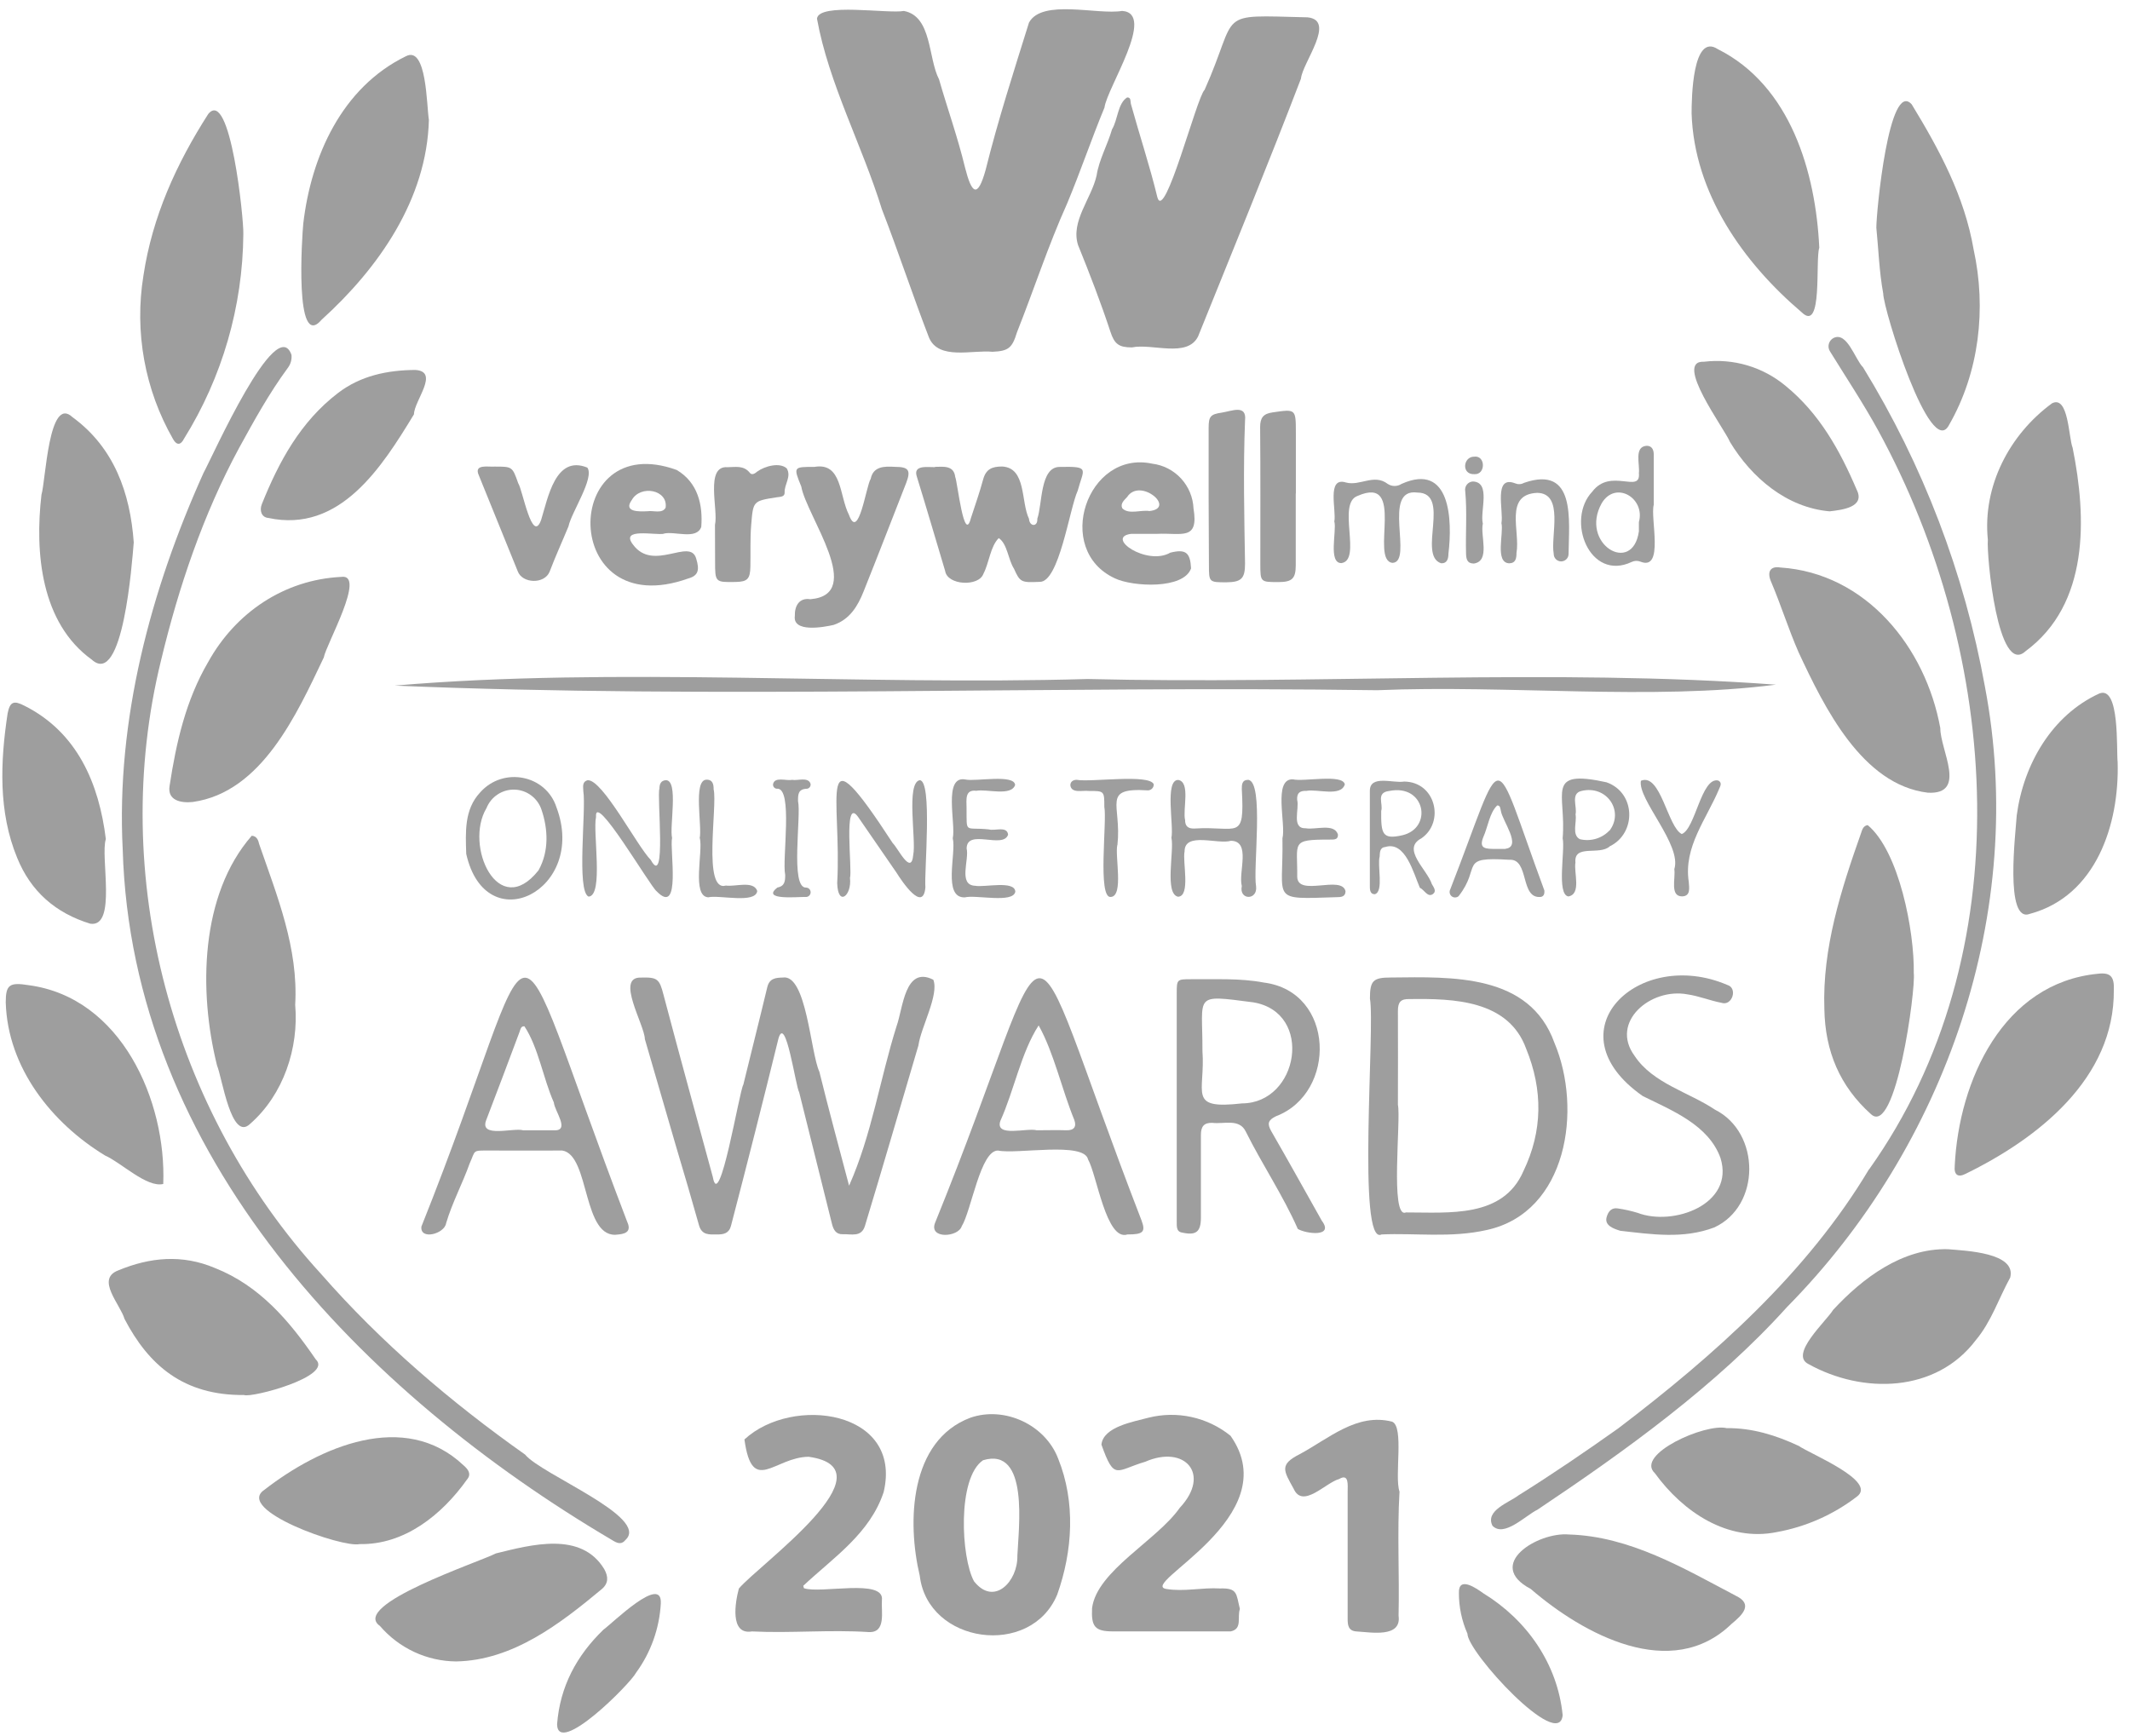 <svg width="173" height="141" viewBox="0 0 173 141" fill="none" xmlns="http://www.w3.org/2000/svg">
<g clip-path="url(#clip0_3247_32279)">
<path d="M30.566 11.387C30.532 11.491 30.461 11.579 30.367 11.635C30.274 11.69 30.163 11.71 30.056 11.69C29.796 11.657 29.549 11.566 29.558 11.241C29.636 10.759 30.372 11.175 30.566 11.387Z" fill="#9E9E9E"/>
<path d="M32.594 10.702C33.276 10.357 33.93 10.854 34.609 10.702C33.936 11.111 33.264 10.657 32.594 10.702Z" fill="#9E9E9E"/>
<path d="M73.407 8.577C74.159 8.198 74.708 8.61 75.275 8.577C74.705 8.919 74.134 8.904 73.407 8.577Z" fill="#9E9E9E"/>
<path d="M0.466 81.438C0.466 79.993 0.768 79.783 2.333 80.035C9.855 81.035 13.521 89.432 13.259 96.183C11.928 96.51 9.831 94.437 8.525 93.867C4.207 91.236 0.623 86.752 0.466 81.438Z" fill="#9E9E9E"/>
<path d="M37.059 134.972C35.88 134.964 34.716 134.702 33.647 134.204C32.577 133.706 31.625 132.984 30.856 132.087C28.412 130.377 38.981 126.876 40.275 126.197C43.157 125.487 47.215 124.378 49.08 127.479C49.417 128.085 49.43 128.628 48.874 129.098C45.501 131.908 41.651 134.885 37.059 134.972Z" fill="#9E9E9E"/>
<path d="M127.424 124.659C132.361 124.802 136.723 127.388 140.984 129.637C142.441 130.328 141.497 131.213 140.64 131.92C135.749 136.664 128.607 132.774 124.329 129.085C120.566 127.1 124.908 124.438 127.424 124.659Z" fill="#9E9E9E"/>
<path d="M29.208 125.439C27.835 125.769 19.031 122.665 21.475 121.028C25.965 117.542 32.862 114.508 37.653 119.045C38.021 119.364 38.32 119.746 37.922 120.206C35.888 123.065 32.847 125.511 29.208 125.439Z" fill="#9E9E9E"/>
<path d="M155.439 79.05C155.605 80.414 153.975 92.388 151.96 90.512C149.422 88.235 148.234 85.389 148.176 81.975C148.004 77.025 149.528 72.293 151.154 67.686C151.248 67.401 151.338 67.079 151.697 67.031C154.247 69.156 155.493 75.64 155.439 79.05Z" fill="#9E9E9E"/>
<path d="M156.58 64.397C151.236 63.754 148.165 57.452 146.083 52.993C145.256 51.101 144.647 49.131 143.838 47.233C143.509 46.457 143.784 45.966 144.595 46.102C151.556 46.557 156.399 52.577 157.593 59.152C157.581 60.919 159.82 64.569 156.58 64.397Z" fill="#9E9E9E"/>
<path d="M15.658 65.151C14.695 65.254 13.588 65.03 13.772 63.86C14.306 60.34 15.091 56.888 16.907 53.783C19.14 49.758 23.083 47.096 27.712 46.866C29.785 46.563 26.472 52.38 26.3 53.408C24.103 58.021 21.258 64.363 15.658 65.151Z" fill="#9E9E9E"/>
<path d="M93.013 118.752C90.647 119.443 90.521 120.346 89.459 117.357C89.613 115.899 92.081 115.499 93.266 115.175C94.416 114.883 95.618 114.863 96.777 115.117C97.935 115.371 99.019 115.892 99.944 116.639C104.605 123.244 92.331 128.725 94.739 129.086C96.187 129.322 97.626 128.955 99.078 129.043C100.526 128.998 100.396 129.449 100.704 130.713C100.469 131.389 100.933 132.329 99.956 132.532H90.406C88.925 132.532 88.626 132.15 88.698 130.644C89.082 127.612 93.975 125.139 95.819 122.495C98.393 119.746 96.22 117.345 93.013 118.752Z" fill="#9E9E9E"/>
<path d="M23.976 81.627C24.278 85.143 23.026 88.926 20.316 91.3C18.783 92.785 18.038 87.519 17.628 86.559C16.119 80.511 16.258 72.693 20.446 67.894C20.862 67.916 20.986 68.273 21.049 68.57C22.516 72.811 24.241 77.025 23.976 81.627Z" fill="#9E9E9E"/>
<path d="M60.011 129.052C61.643 127.106 72.62 119.315 65.677 118.345C62.88 118.376 61.094 121.519 60.463 116.939C64.359 113.325 73.338 114.565 71.772 121.213C70.652 124.593 67.699 126.521 65.243 128.825L65.294 129.022C66.64 129.498 71.856 128.203 71.63 129.989C71.561 130.916 71.992 132.653 70.562 132.587C67.397 132.38 64.226 132.69 61.07 132.535C59.25 132.838 59.715 130.143 60.011 129.052Z" fill="#9E9E9E"/>
<path d="M110.208 132.538C109.502 132.508 109.454 132.02 109.457 131.474C109.457 128.039 109.457 124.608 109.457 121.183C109.457 120.646 109.581 119.667 108.76 120.155C107.656 120.458 105.803 122.604 105.067 120.934C104.267 119.485 103.881 118.979 105.571 118.13C107.942 116.854 110.205 114.768 113.065 115.493C114.067 115.89 113.24 119.943 113.669 121.174C113.473 124.508 113.669 127.909 113.593 131.265C113.847 133.075 111.349 132.602 110.208 132.538Z" fill="#9E9E9E"/>
<path d="M151.819 94.986C164.253 77.495 162.518 53.22 152.543 34.965C151.336 32.764 149.939 30.663 148.621 28.526C148.568 28.439 148.534 28.341 148.52 28.24C148.506 28.139 148.512 28.036 148.539 27.938C148.565 27.839 148.61 27.747 148.673 27.666C148.735 27.585 148.813 27.518 148.901 27.468C150.018 26.88 150.672 29.211 151.315 29.836C156.197 37.788 159.556 46.588 161.217 55.781C164.693 74.036 158.043 93.112 145.136 106.189C139.403 112.555 131.987 117.884 124.881 122.641C123.885 123.126 122.166 124.917 121.221 123.953C120.594 122.713 122.582 122.059 123.333 121.48C126.1 119.752 128.791 117.915 131.456 116.023C139.207 110.124 146.771 103.41 151.801 94.992L151.819 94.986Z" fill="#9E9E9E"/>
<path d="M139.291 90.147C143.002 92.006 143.029 97.977 139.228 99.717C136.711 100.669 134.141 100.272 131.603 99.987C131.096 99.829 130.285 99.572 130.496 98.863C130.635 98.384 130.909 98.093 131.401 98.171C131.944 98.25 132.481 98.369 133.006 98.529C135.906 99.642 140.911 97.838 139.74 94.076C138.775 91.384 135.782 90.208 133.428 89.044C125.904 83.791 133.075 76.919 140.293 80.014C141.168 80.265 140.688 81.772 139.804 81.463C138.872 81.284 137.994 80.914 137.04 80.778C134.071 80.226 130.737 83.021 132.762 85.776C134.24 88.013 137.149 88.714 139.291 90.147Z" fill="#9E9E9E"/>
<path d="M9.967 69.01C9.421 58.501 12.239 47.939 16.529 38.421C17.275 37.057 22.455 25.386 23.674 28.827C23.714 29.208 23.606 29.59 23.372 29.894C21.864 31.943 20.633 34.177 19.417 36.396C16.505 41.783 14.511 47.688 13.081 53.644C8.766 71.184 13.971 90.266 26.094 103.513C30.958 109.073 36.636 113.92 42.652 118.17C43.959 119.779 52.745 123.232 50.826 125.078C50.461 125.539 50.102 125.354 49.707 125.108C29.455 113.168 10.682 93.867 9.967 69.01Z" fill="#9E9E9E"/>
<path d="M171.686 80.408C171.759 87.607 165.534 92.478 159.669 95.349C159.041 95.68 158.694 95.461 158.764 94.722C159.093 87.78 162.704 79.853 170.383 79.107C171.409 78.98 171.732 79.335 171.686 80.408Z" fill="#9E9E9E"/>
<path d="M158.19 101.482C159.666 101.609 163.787 101.758 163.271 103.786C162.339 105.474 161.748 107.351 160.483 108.863C157.249 113.153 151.299 113.268 146.882 110.813C145.307 110.036 148.336 107.329 148.882 106.42C151.287 103.822 154.503 101.4 158.19 101.482Z" fill="#9E9E9E"/>
<path d="M152.397 18.496C152.397 17.207 153.426 6.428 155.27 8.477C157.515 12.163 159.554 15.931 160.3 20.272C161.349 25.061 160.761 30.242 158.305 34.519C156.797 37.445 152.971 25.152 152.956 23.846C152.624 22.024 152.572 20.205 152.397 18.496Z" fill="#9E9E9E"/>
<path d="M19.815 113.328C14.906 113.374 12.073 110.903 10.115 107.15C9.771 105.965 7.764 103.916 9.59 103.21C12.182 102.131 14.8 101.885 17.462 103.013C21.082 104.447 23.496 107.296 25.644 110.43C27.114 111.807 20.419 113.586 19.815 113.328Z" fill="#9E9E9E"/>
<path d="M8.597 68.167C8.127 69.568 9.521 75.367 7.333 75.04C4.527 74.179 2.506 72.433 1.395 69.689C-0.147 65.954 0.025 61.88 0.617 57.964C0.81 56.985 1.124 56.888 2.005 57.343C6.283 59.504 8.042 63.657 8.597 68.167Z" fill="#9E9E9E"/>
<path d="M140.239 116.02C142.314 115.996 144.23 116.593 146.095 117.463C147.015 118.109 152.549 120.343 150.805 121.592C148.903 123.05 146.684 124.033 144.33 124.46C140.326 125.29 136.678 122.814 134.409 119.679C132.765 118.166 138.522 115.596 140.239 116.02Z" fill="#9E9E9E"/>
<path d="M161.455 43.85C161.012 39.506 163.202 35.298 166.672 32.761C168.015 32.091 168.012 35.568 168.341 36.38C169.487 42.058 169.701 49.079 164.518 52.901C162.27 54.99 161.341 45.147 161.455 43.85Z" fill="#9E9E9E"/>
<path d="M171.997 61.929C172.139 66.976 170.247 72.781 164.889 74.233C162.777 75.088 163.73 67.488 163.8 66.245C164.346 62.114 166.642 58.106 170.507 56.339C172.188 55.672 171.886 60.889 171.997 61.929Z" fill="#9E9E9E"/>
<path d="M147.763 20.126C147.425 21.127 148.064 27.038 146.348 25.383C141.571 21.324 137.598 15.682 137.393 9.21C137.393 8.025 137.459 2.632 139.523 3.993C145.427 6.952 147.476 13.991 147.763 20.126Z" fill="#9E9E9E"/>
<path d="M53.671 130.276C53.555 132.297 52.861 134.242 51.671 135.875C51.179 136.818 45.277 142.726 45.247 140.068C45.485 137.006 46.834 134.499 49.007 132.395C49.728 131.883 53.813 127.833 53.671 130.276Z" fill="#9E9E9E"/>
<path d="M126.92 139.337C126.643 142.329 119.175 134.211 119.187 132.717C118.728 131.679 118.491 130.555 118.493 129.419C118.448 128.006 119.89 129.015 120.482 129.44C124.009 131.598 126.507 135.169 126.92 139.337Z" fill="#9E9E9E"/>
<path d="M19.764 19.008C19.719 24.899 18.048 30.662 14.936 35.656C14.68 36.168 14.351 36.187 14.064 35.686C11.757 31.664 10.905 26.963 11.651 22.382C12.372 17.595 14.333 13.288 16.913 9.262C18.711 7.07 19.806 17.823 19.764 19.008Z" fill="#9E9E9E"/>
<path d="M10.863 44.065C10.724 45.705 9.991 55.887 7.457 53.59C3.311 50.604 2.822 44.877 3.368 40.185C3.715 39.06 3.948 32.058 5.891 33.892C9.261 36.353 10.576 40.042 10.863 44.065Z" fill="#9E9E9E"/>
<path d="M34.835 9.738C34.672 16.177 30.759 21.773 26.122 25.974C23.895 28.596 24.535 19.157 24.631 18.18C25.265 12.7 27.763 7.107 32.965 4.57C34.672 3.672 34.645 8.617 34.835 9.738Z" fill="#9E9E9E"/>
<path d="M86.667 16.547C85.135 19.948 83.979 23.519 82.603 26.987C82.214 28.254 81.93 28.524 80.606 28.578C78.998 28.411 76.252 29.278 75.461 27.441C74.122 23.983 72.969 20.454 71.626 16.995C70.034 11.827 67.306 6.774 66.356 1.517C66.497 0.19 72.133 1.135 73.413 0.89C75.706 1.317 75.368 4.715 76.27 6.449C76.958 8.844 77.8 11.193 78.382 13.618C78.913 15.701 79.39 16.198 80.057 13.788C81.058 9.759 82.341 5.794 83.575 1.836C84.634 -0.114 89.138 1.229 91.142 0.887C93.939 1.078 89.908 7.134 89.706 8.741C88.635 11.327 87.745 13.973 86.667 16.547Z" fill="#9E9E9E"/>
<path d="M68.963 96.323C70.806 92.185 71.464 87.674 72.819 83.367C73.347 81.915 73.483 78.426 75.803 79.59C76.292 80.802 74.786 83.482 74.596 84.925C73.151 89.814 71.73 94.713 70.251 99.591C69.965 100.536 69.129 100.239 68.462 100.266C67.898 100.291 67.693 99.903 67.572 99.421C66.689 95.862 65.802 92.302 64.911 88.741C64.627 88.296 63.816 82.351 63.23 84.358C61.981 89.439 60.696 94.511 59.374 99.575C59.214 100.203 58.771 100.291 58.216 100.285C57.612 100.285 57.009 100.36 56.776 99.548C56.188 97.444 55.57 95.353 54.945 93.255C54.088 90.311 53.232 87.365 52.377 84.419C52.347 83.227 49.964 79.359 52.051 79.417C53.409 79.377 53.56 79.532 53.892 80.82C55.195 85.758 56.556 90.678 57.893 95.607C58.43 98.614 60.05 88.608 60.376 88.108C61.019 85.467 61.688 82.836 62.319 80.196C62.494 79.474 62.998 79.429 63.583 79.414C65.511 79.111 65.825 85.519 66.549 87.062C67.31 90.157 68.151 93.237 68.963 96.323Z" fill="#9E9E9E"/>
<path d="M88.273 55.16C106.748 55.615 126.263 54.287 144.236 55.621C134.093 56.924 122.476 55.621 111.853 56.072C85.413 55.697 58.05 56.8 32.06 55.697C49.952 54.16 69.754 55.697 88.273 55.163V55.16Z" fill="#9E9E9E"/>
<path d="M75.933 37.927C76.657 37.908 77.474 37.809 77.583 38.742C77.767 39.16 78.304 44.244 78.856 42.095C79.197 41.049 79.565 40.009 79.852 38.948C80.081 38.106 80.576 37.896 81.4 37.899C83.37 38.005 82.908 40.779 83.575 42.143C83.62 42.801 84.296 42.822 84.251 42.143C84.667 40.961 84.465 37.933 86.061 37.933C88.581 37.875 88.01 38.078 87.534 39.858C86.861 41.319 86.025 47.345 84.429 47.269C82.954 47.336 82.845 47.306 82.356 46.199C81.876 45.457 81.825 44.183 81.119 43.714C80.437 44.386 80.341 45.723 79.87 46.621C79.493 47.676 76.94 47.56 76.765 46.381C75.999 43.829 75.257 41.276 74.469 38.73C74.131 37.736 75.353 37.966 75.942 37.951L75.933 37.927Z" fill="#9E9E9E"/>
<path d="M66.148 37.93C68.417 37.539 68.158 40.285 68.954 41.825C69.736 44.002 70.345 39.482 70.719 38.9C70.924 37.884 71.817 37.869 72.702 37.927C73.8 37.927 73.993 38.2 73.607 39.221C72.451 42.165 71.317 45.117 70.14 48.054C69.666 49.243 69.021 50.322 67.708 50.767C66.869 50.959 64.368 51.41 64.558 50.031C64.534 49.267 64.881 48.536 65.816 48.679C70.342 48.306 65.499 41.919 65.08 39.524C64.434 37.927 64.428 37.927 66.148 37.93Z" fill="#9E9E9E"/>
<path d="M98.166 40.557C98.166 38.617 98.166 36.677 98.166 34.734C98.166 33.825 98.332 33.652 99.225 33.522C100.022 33.404 101.277 32.819 101.123 34.161C100.969 38.035 101.06 41.913 101.123 45.79C101.123 47.002 100.821 47.29 99.614 47.305C98.19 47.305 98.19 47.305 98.19 45.865C98.176 44.089 98.168 42.32 98.166 40.557Z" fill="#9E9E9E"/>
<path d="M105.242 40.088C105.242 42.028 105.242 43.971 105.242 45.911C105.242 47.014 104.94 47.281 103.845 47.287C102.367 47.287 102.367 47.287 102.364 45.817C102.364 42.11 102.382 38.402 102.349 34.695C102.349 33.931 102.614 33.61 103.35 33.504C105.251 33.228 105.248 33.2 105.251 35.168V40.088H105.242Z" fill="#9E9E9E"/>
<path d="M58.071 42.637C58.358 41.425 57.238 37.808 59.091 37.954C59.721 37.954 60.4 37.778 60.901 38.411C61.067 38.627 61.318 38.469 61.505 38.308C62.108 37.869 63.315 37.535 63.897 38.047C64.302 38.711 63.698 39.339 63.728 40.009C63.746 40.373 63.366 40.357 63.098 40.397C61.152 40.7 61.173 40.7 61.013 42.64C60.919 43.777 60.971 44.91 60.947 46.044C60.925 47.032 60.708 47.257 59.761 47.278C58.08 47.308 58.08 47.308 58.08 45.59C58.071 44.604 58.074 43.619 58.071 42.637Z" fill="#9E9E9E"/>
<path d="M54.586 68.07C54.372 68.98 55.355 74.485 53.34 72.414C52.809 72.023 48.247 64.172 48.41 66.376C48.135 67.588 49.046 72.769 47.806 72.839C46.804 72.402 47.622 65.791 47.378 64.275C47.378 63.948 47.248 63.517 47.728 63.384C48.935 63.299 51.717 68.698 52.857 69.862C54.16 72.239 53.337 64.672 53.56 64.069C53.56 63.708 53.675 63.399 54.094 63.381C55.129 63.405 54.363 67.158 54.586 68.07Z" fill="#9E9E9E"/>
<path d="M95.14 68.07C95.364 67.143 94.567 63.314 95.708 63.363C96.712 63.551 96.043 65.788 96.254 66.618C96.254 67.118 96.495 67.325 97.008 67.309C100.544 67.085 101.099 68.392 100.861 64.111C100.861 63.754 100.861 63.36 101.374 63.353C102.692 63.472 101.757 70.583 102.02 72.005C102.161 73.157 100.614 73.145 100.861 71.978C100.559 70.889 101.636 68.325 99.977 68.304C98.915 68.625 96.208 67.546 96.212 69.168C96.03 69.98 96.724 72.82 95.68 72.848C94.567 72.614 95.379 69.11 95.146 68.07H95.14Z" fill="#9E9E9E"/>
<path d="M104.161 68.101C104.463 66.964 103.383 63.251 105.003 63.311C105.875 63.526 109.049 62.85 109.227 63.717C108.925 64.757 106.979 64.078 106.122 64.248C105.588 64.23 105.323 64.4 105.356 64.978C105.555 65.718 104.855 67.328 106.062 67.288C106.831 67.431 108.373 66.849 108.669 67.792C108.687 68.295 108.247 68.186 107.945 68.207C104.801 68.207 105.395 68.413 105.362 71.238C105.407 72.878 108.965 71.065 109.284 72.396C109.284 72.854 108.922 72.884 108.584 72.884C103.072 73.063 104.258 73.212 104.161 68.101Z" fill="#9E9E9E"/>
<path d="M135.99 70.608C136.618 68.625 132.997 64.933 133.275 63.429C134.88 62.753 135.441 67.185 136.594 67.755C137.698 67.346 138.175 63.132 139.545 63.405C139.871 63.554 139.75 63.83 139.644 64.054C138.603 66.555 136.73 68.789 137.161 71.632C137.188 72.099 137.345 72.808 136.615 72.82C135.613 72.814 136.102 71.353 135.99 70.608Z" fill="#9E9E9E"/>
<path d="M148.605 41.54C145.117 41.237 142.269 38.812 140.51 35.905C140.085 34.85 135.897 29.266 138.398 29.387C139.579 29.244 140.777 29.345 141.919 29.683C143.06 30.022 144.121 30.59 145.036 31.355C147.779 33.598 149.444 36.593 150.805 39.791C151.517 41.221 149.574 41.425 148.605 41.54Z" fill="#9E9E9E"/>
<path d="M50.92 99.2C40.453 71.814 44.584 73.736 34.228 99.642C34.09 100.77 36.105 100.248 36.235 99.369C36.73 97.696 37.575 96.126 38.145 94.519C38.655 93.41 38.308 93.467 39.789 93.467C41.747 93.467 43.712 93.482 45.667 93.467C47.945 93.819 47.272 100.773 50.229 100.288C51.013 100.215 51.249 99.906 50.92 99.2ZM44.979 91.824H42.496C41.714 91.591 38.95 92.476 39.478 91.027C40.394 88.636 41.299 86.24 42.194 83.84C42.272 83.636 42.291 83.349 42.595 83.376C43.739 85.113 44.104 87.583 44.985 89.566C45.042 90.269 46.346 91.897 44.979 91.824Z" fill="#9E9E9E"/>
<path d="M33.623 33.658C31.013 37.954 27.612 43.325 21.795 42.077C21.234 42.031 21.062 41.47 21.267 40.955C22.658 37.487 24.414 34.253 27.449 31.931C29.293 30.518 31.459 30.072 33.725 30.054C35.744 30.175 33.632 32.561 33.623 33.655V33.658Z" fill="#9E9E9E"/>
<path d="M72.822 70.905C71.781 69.395 70.74 67.884 69.7 66.373C68.46 64.615 69.244 70.723 69.036 71.314C69.202 72.763 68.052 73.7 67.998 71.741C68.384 64.827 66.209 58.813 72.509 68.495C72.94 68.904 74.017 71.19 74.174 69.444C74.428 68.27 73.571 63.602 74.699 63.381C75.752 63.402 75.058 70.814 75.161 72.084C74.983 74.188 73.245 71.584 72.822 70.905Z" fill="#9E9E9E"/>
<path d="M77.384 68.101C77.65 66.927 76.576 62.965 78.419 63.326C79.219 63.508 82.405 62.865 82.447 63.775C82.124 64.712 80.139 64.078 79.3 64.242C78.362 64.124 78.498 64.948 78.504 65.618C78.525 67.785 78.317 67.17 80.314 67.379C80.794 67.525 81.807 67.076 81.877 67.81C81.466 69.001 78.534 67.282 78.51 68.928C78.739 69.838 77.794 71.911 79.213 71.96C79.94 72.105 82.414 71.499 82.465 72.435C82.299 73.412 79.246 72.669 78.359 72.902C76.542 72.951 77.686 69.313 77.384 68.101Z" fill="#9E9E9E"/>
<path d="M90.75 68.643C90.542 69.538 91.284 72.79 90.228 72.866C89.118 73.036 89.927 66.664 89.694 65.551C89.694 64.254 89.694 64.254 88.427 64.257C87.947 64.19 87.021 64.481 86.934 63.796C86.934 63.493 87.169 63.354 87.441 63.351C88.626 63.563 93.345 62.853 93.707 63.711C93.71 63.776 93.699 63.84 93.677 63.9C93.654 63.96 93.619 64.014 93.575 64.061C93.531 64.107 93.478 64.144 93.419 64.169C93.361 64.195 93.297 64.208 93.234 64.209C89.405 63.969 91.121 65.336 90.759 68.643H90.75Z" fill="#9E9E9E"/>
<path d="M56.828 68.1C57.045 67.142 56.279 63.408 57.359 63.341C57.902 63.32 57.962 63.735 57.962 64.12C58.288 65.466 57.042 72.505 58.958 71.941C59.703 72.056 61.2 71.508 61.505 72.381C61.372 73.442 58.409 72.684 57.519 72.896C56.164 72.811 57.112 69.177 56.843 68.1H56.828Z" fill="#9E9E9E"/>
<path d="M64.32 63.353C64.784 63.441 65.623 63.093 65.828 63.657C65.841 63.706 65.843 63.758 65.832 63.809C65.822 63.859 65.801 63.906 65.77 63.947C65.738 63.987 65.698 64.02 65.653 64.043C65.607 64.066 65.556 64.078 65.505 64.078C64.811 64.108 64.814 64.569 64.817 65.081C65.092 66.294 64.154 72.181 65.475 72.105C65.526 72.107 65.577 72.119 65.623 72.141C65.669 72.163 65.711 72.195 65.745 72.233C65.779 72.272 65.805 72.317 65.821 72.365C65.837 72.414 65.843 72.466 65.839 72.517C65.835 72.568 65.821 72.618 65.797 72.664C65.773 72.709 65.741 72.75 65.701 72.782C65.662 72.815 65.616 72.839 65.567 72.853C65.517 72.868 65.466 72.872 65.415 72.866C64.866 72.848 61.752 73.169 63.146 72.099C63.749 71.987 63.777 71.556 63.774 71.071C63.502 69.859 64.452 63.911 63.089 64.075C63.045 64.071 63.002 64.059 62.963 64.038C62.924 64.017 62.889 63.989 62.861 63.955C62.833 63.921 62.812 63.882 62.799 63.839C62.787 63.797 62.782 63.752 62.787 63.708C62.914 63.069 63.849 63.453 64.32 63.353Z" fill="#9E9E9E"/>
<path d="M108.37 42.392C108.569 41.482 107.709 38.688 109.33 39.2C110.461 39.503 111.599 38.46 112.712 39.312C112.878 39.422 113.073 39.48 113.272 39.48C113.471 39.48 113.665 39.422 113.831 39.312C117.829 37.52 117.971 42.264 117.642 44.981C117.642 45.35 117.558 45.79 117.039 45.757C115.108 45.105 117.905 40.03 115.117 40.015C112.175 39.618 114.836 45.675 113.095 45.726C111.225 45.499 114.248 38.536 110.262 40.288C108.56 40.894 110.642 45.508 108.953 45.745C107.863 45.766 108.569 43.165 108.382 42.386L108.37 42.392Z" fill="#9E9E9E"/>
<path d="M121.948 42.498C122.141 41.516 121.263 38.557 123.073 39.27C123.187 39.317 123.309 39.338 123.431 39.331C123.554 39.323 123.673 39.288 123.779 39.227C128.025 37.754 127.427 42.274 127.4 45.014C127.397 45.175 127.33 45.328 127.214 45.439C127.098 45.55 126.943 45.61 126.783 45.607C126.623 45.603 126.471 45.536 126.36 45.419C126.25 45.303 126.19 45.147 126.193 44.987C125.931 43.526 127.053 40.079 124.86 40.039C122.144 40.149 123.487 43.168 123.17 44.917C123.17 45.359 123.11 45.754 122.567 45.763C121.399 45.693 122.147 43.325 121.948 42.498Z" fill="#9E9E9E"/>
<path d="M120.44 42.522C120.208 43.498 121.074 45.575 119.71 45.781C119.146 45.781 119.085 45.399 119.073 44.959C119.028 43.277 119.164 41.588 119.007 39.906C118.989 39.812 118.992 39.714 119.015 39.621C119.037 39.528 119.08 39.441 119.14 39.366C119.199 39.29 119.274 39.229 119.36 39.186C119.445 39.142 119.539 39.118 119.634 39.115C121.116 39.175 120.193 41.54 120.434 42.522H120.44Z" fill="#9E9E9E"/>
<path d="M119.754 38.521C118.68 38.575 118.825 37.099 119.727 37.099C120.666 36.968 120.687 38.572 119.754 38.521Z" fill="#9E9E9E"/>
<path d="M126.251 84.716C124.232 79.092 117.938 79.359 112.975 79.411C111.524 79.411 111.267 79.659 111.267 81.129C111.699 83.406 110.199 101.291 112.212 100.285C114.927 100.154 117.824 100.588 120.765 99.921C127.31 98.49 128.529 90.102 126.251 84.716ZM123.737 95.131C122.078 98.981 117.673 98.49 114.185 98.496C112.881 99.048 113.799 90.945 113.539 89.76C113.539 87.213 113.557 84.664 113.539 82.118C113.539 81.399 113.778 81.135 114.502 81.163C118.059 81.114 122.515 81.239 123.952 85.188C125.321 88.532 125.306 91.876 123.737 95.131Z" fill="#9E9E9E"/>
<path d="M92.714 99.141C82.308 72.223 86.432 73.542 75.944 99.348C75.434 100.669 77.821 100.524 78.111 99.62C78.898 98.35 79.634 93.409 81.07 93.47C82.579 93.788 88.052 92.724 88.372 94.188C89.09 95.446 89.848 100.857 91.573 100.284C92.862 100.29 93.061 100.072 92.714 99.141ZM86.61 91.821C85.808 91.796 85.005 91.821 84.196 91.821C83.439 91.603 80.796 92.427 81.246 91.069C82.371 88.574 82.926 85.522 84.359 83.303C85.596 85.503 86.239 88.501 87.253 90.975C87.452 91.521 87.25 91.839 86.61 91.821Z" fill="#9E9E9E"/>
<path d="M54.966 38.181C45.498 34.741 45.441 50.74 55.904 46.993C56.722 46.766 56.831 46.302 56.544 45.375C56.052 43.653 53.065 46.493 51.415 44.244C50.322 42.84 53.243 43.504 53.922 43.362V43.347C54.827 43.137 56.571 43.877 56.957 42.807C57.096 41.052 56.701 39.206 54.966 38.181ZM54.061 41.249C53.777 41.752 53.077 41.458 52.603 41.531C51.967 41.561 50.588 41.628 51.312 40.621C52.027 39.36 54.278 39.785 54.061 41.249Z" fill="#9E9E9E"/>
<path d="M91.882 43.368C92.585 43.368 93.284 43.368 93.993 43.368C95.964 43.274 97.379 43.956 96.938 41.306C96.898 40.4 96.539 39.537 95.925 38.871C95.312 38.205 94.483 37.779 93.586 37.669C88.291 36.526 85.542 44.674 90.554 46.984C91.996 47.672 96.133 47.894 96.739 46.175C96.673 44.877 96.302 44.589 95.056 44.896C93.146 46.002 89.715 43.635 91.882 43.368ZM91.148 41.285C90.976 40.9 91.311 40.636 91.547 40.376C92.591 38.763 95.575 41.285 93.357 41.516C92.681 41.4 91.655 41.831 91.148 41.285Z" fill="#9E9E9E"/>
<path d="M45.199 65.591C44.348 62.944 40.875 62.256 38.995 64.378C37.698 65.766 37.813 67.603 37.867 69.365C39.463 76.485 47.724 72.314 45.199 65.591ZM43.739 70.704C40.474 74.83 37.68 68.701 39.514 65.648C39.697 65.19 40.016 64.8 40.428 64.532C40.84 64.263 41.325 64.129 41.815 64.148C42.306 64.167 42.779 64.338 43.169 64.638C43.559 64.937 43.848 65.35 43.995 65.821C44.49 67.294 44.626 69.122 43.739 70.704Z" fill="#9E9E9E"/>
<path d="M97.834 7.31C100.716 0.856 98.564 1.229 106.198 1.408C108.554 1.644 105.788 5.085 105.664 6.391C102.976 13.409 100.121 20.36 97.309 27.332C96.428 29.099 93.574 27.878 91.939 28.223C90.871 28.223 90.518 27.95 90.189 26.95C89.404 24.567 88.502 22.23 87.561 19.911C86.939 17.971 88.659 16.125 89.069 14.246C89.262 12.985 89.953 11.772 90.319 10.508C90.795 9.732 90.774 8.404 91.546 7.916C91.875 7.898 91.806 8.237 91.848 8.428C92.548 10.966 93.384 13.47 94.002 16.025C94.588 18.129 97.186 7.949 97.828 7.31H97.834Z" fill="#9E9E9E"/>
<path d="M125.436 72.344C121.018 60.38 122.367 60.522 117.787 72.26C117.74 72.351 117.727 72.456 117.748 72.557C117.77 72.658 117.826 72.748 117.906 72.812C117.987 72.876 118.087 72.91 118.189 72.908C118.292 72.906 118.391 72.869 118.469 72.802C120.367 70.377 118.408 69.583 122.584 69.847C124.25 69.731 123.423 73.084 125.173 72.86C125.417 72.79 125.448 72.584 125.436 72.344ZM122.273 68.964C122.023 68.964 121.773 68.964 121.525 68.964C120.683 68.964 120.083 68.98 120.478 67.997C120.846 67.191 120.982 66.018 121.604 65.433C121.869 65.418 121.854 65.715 121.905 65.882C122.014 66.667 123.643 68.792 122.273 68.952V68.964Z" fill="#9E9E9E"/>
<path d="M130.487 63.554C125.442 62.444 127.234 64.463 126.92 68.101C127.135 69.059 126.404 72.663 127.385 72.826C128.465 72.629 127.813 70.877 127.958 70.071C127.816 68.54 129.919 69.528 130.752 68.749C132.916 67.698 132.879 64.402 130.487 63.554ZM130.716 67.473C130.412 67.791 130.031 68.022 129.61 68.145C129.189 68.268 128.743 68.278 128.317 68.173C127.635 67.816 128.088 66.794 127.967 66.158C128.115 65.551 127.548 64.478 128.429 64.26C130.505 63.742 131.944 65.903 130.716 67.494V67.473Z" fill="#9E9E9E"/>
<path d="M40.182 37.905C41.612 37.905 41.615 37.905 42.089 39.257C42.445 39.773 43.217 44.244 43.947 42.249C44.505 40.467 45.103 36.929 47.704 37.987C48.307 38.821 46.406 41.625 46.174 42.758C45.667 43.989 45.112 45.199 44.641 46.442C44.219 47.481 42.418 47.406 42.053 46.414C41.003 43.813 39.949 41.214 38.891 38.615C38.462 37.672 39.645 37.948 40.182 37.905Z" fill="#9E9E9E"/>
<path d="M85.95 118.509C84.906 115.747 81.602 114.207 78.811 115.174C73.878 117.036 73.658 123.626 74.704 128.012C75.353 133.535 83.714 134.715 85.868 129.543C87.129 125.999 87.368 122.031 85.95 118.509ZM82.631 126.39C82.682 128.449 80.745 130.534 79.11 128.461C78.06 126.554 77.725 120.076 79.843 118.627C83.611 117.493 82.724 124.181 82.631 126.39Z" fill="#9E9E9E"/>
<path d="M134.319 41.006C134.319 39.645 134.319 38.278 134.319 36.92C134.319 36.517 134.15 36.196 133.715 36.217C132.71 36.308 133.199 37.733 133.112 38.436C133.275 40.148 130.822 37.975 129.334 39.93C127.147 42.234 129.108 47.272 132.529 45.65C132.639 45.598 132.758 45.569 132.88 45.564C133.001 45.56 133.122 45.581 133.235 45.626C135.194 46.417 134.017 42.079 134.319 41.006ZM133.112 43.168C132.596 46.775 128.26 44.165 130.094 40.876C131.226 39 133.652 40.473 133.112 42.413V43.168Z" fill="#9E9E9E"/>
<path d="M107.354 99.163C105.988 96.738 104.639 94.298 103.248 91.888C102.91 91.281 102.988 90.993 103.649 90.675C108.594 88.79 108.45 80.554 102.645 79.82C100.674 79.447 98.695 79.574 96.716 79.55C95.596 79.55 95.575 79.568 95.575 80.69C95.575 86.819 95.575 92.947 95.575 99.072C95.599 99.469 95.467 100.048 96.001 100.13C97.144 100.385 97.536 100.082 97.539 98.918C97.539 96.674 97.539 94.428 97.539 92.185C97.539 91.521 97.787 91.194 98.469 91.218C99.413 91.336 100.665 90.845 101.184 91.93C102.512 94.598 104.22 97.132 105.408 99.836C106.057 100.233 108.392 100.536 107.354 99.163ZM100.876 89.638C96.399 90.148 97.913 88.793 97.663 85.37C97.687 80.769 96.852 80.787 101.803 81.43C106.724 82.26 105.487 89.623 100.876 89.638Z" fill="#9E9E9E"/>
<path d="M116.297 71.823C115.917 70.638 113.802 68.965 115.443 68.107C117.365 66.794 116.611 63.508 114.04 63.493C113.177 63.651 111.249 62.908 111.261 64.257C111.261 66.803 111.261 69.347 111.261 71.893C111.261 72.196 111.228 72.651 111.672 72.642C112.405 72.423 111.85 70.295 112.058 69.577C112.076 69.274 112.058 68.853 112.507 68.81C114.146 68.295 114.803 70.932 115.322 72.12C115.681 72.281 115.95 72.93 116.381 72.633C116.704 72.39 116.436 72.075 116.297 71.823ZM113.898 67.855C112.281 68.222 112.16 67.758 112.182 65.879C112.366 65.321 111.723 64.384 112.836 64.257C115.754 63.663 116.409 67.267 113.898 67.855Z" fill="#9E9E9E"/>
</g>
<defs>
<clipPath id="clip0_3247_32279">
<rect width="171.818" height="140" fill="white" transform="translate(0.188 0.75)"/>
</clipPath>
</defs>
</svg>
